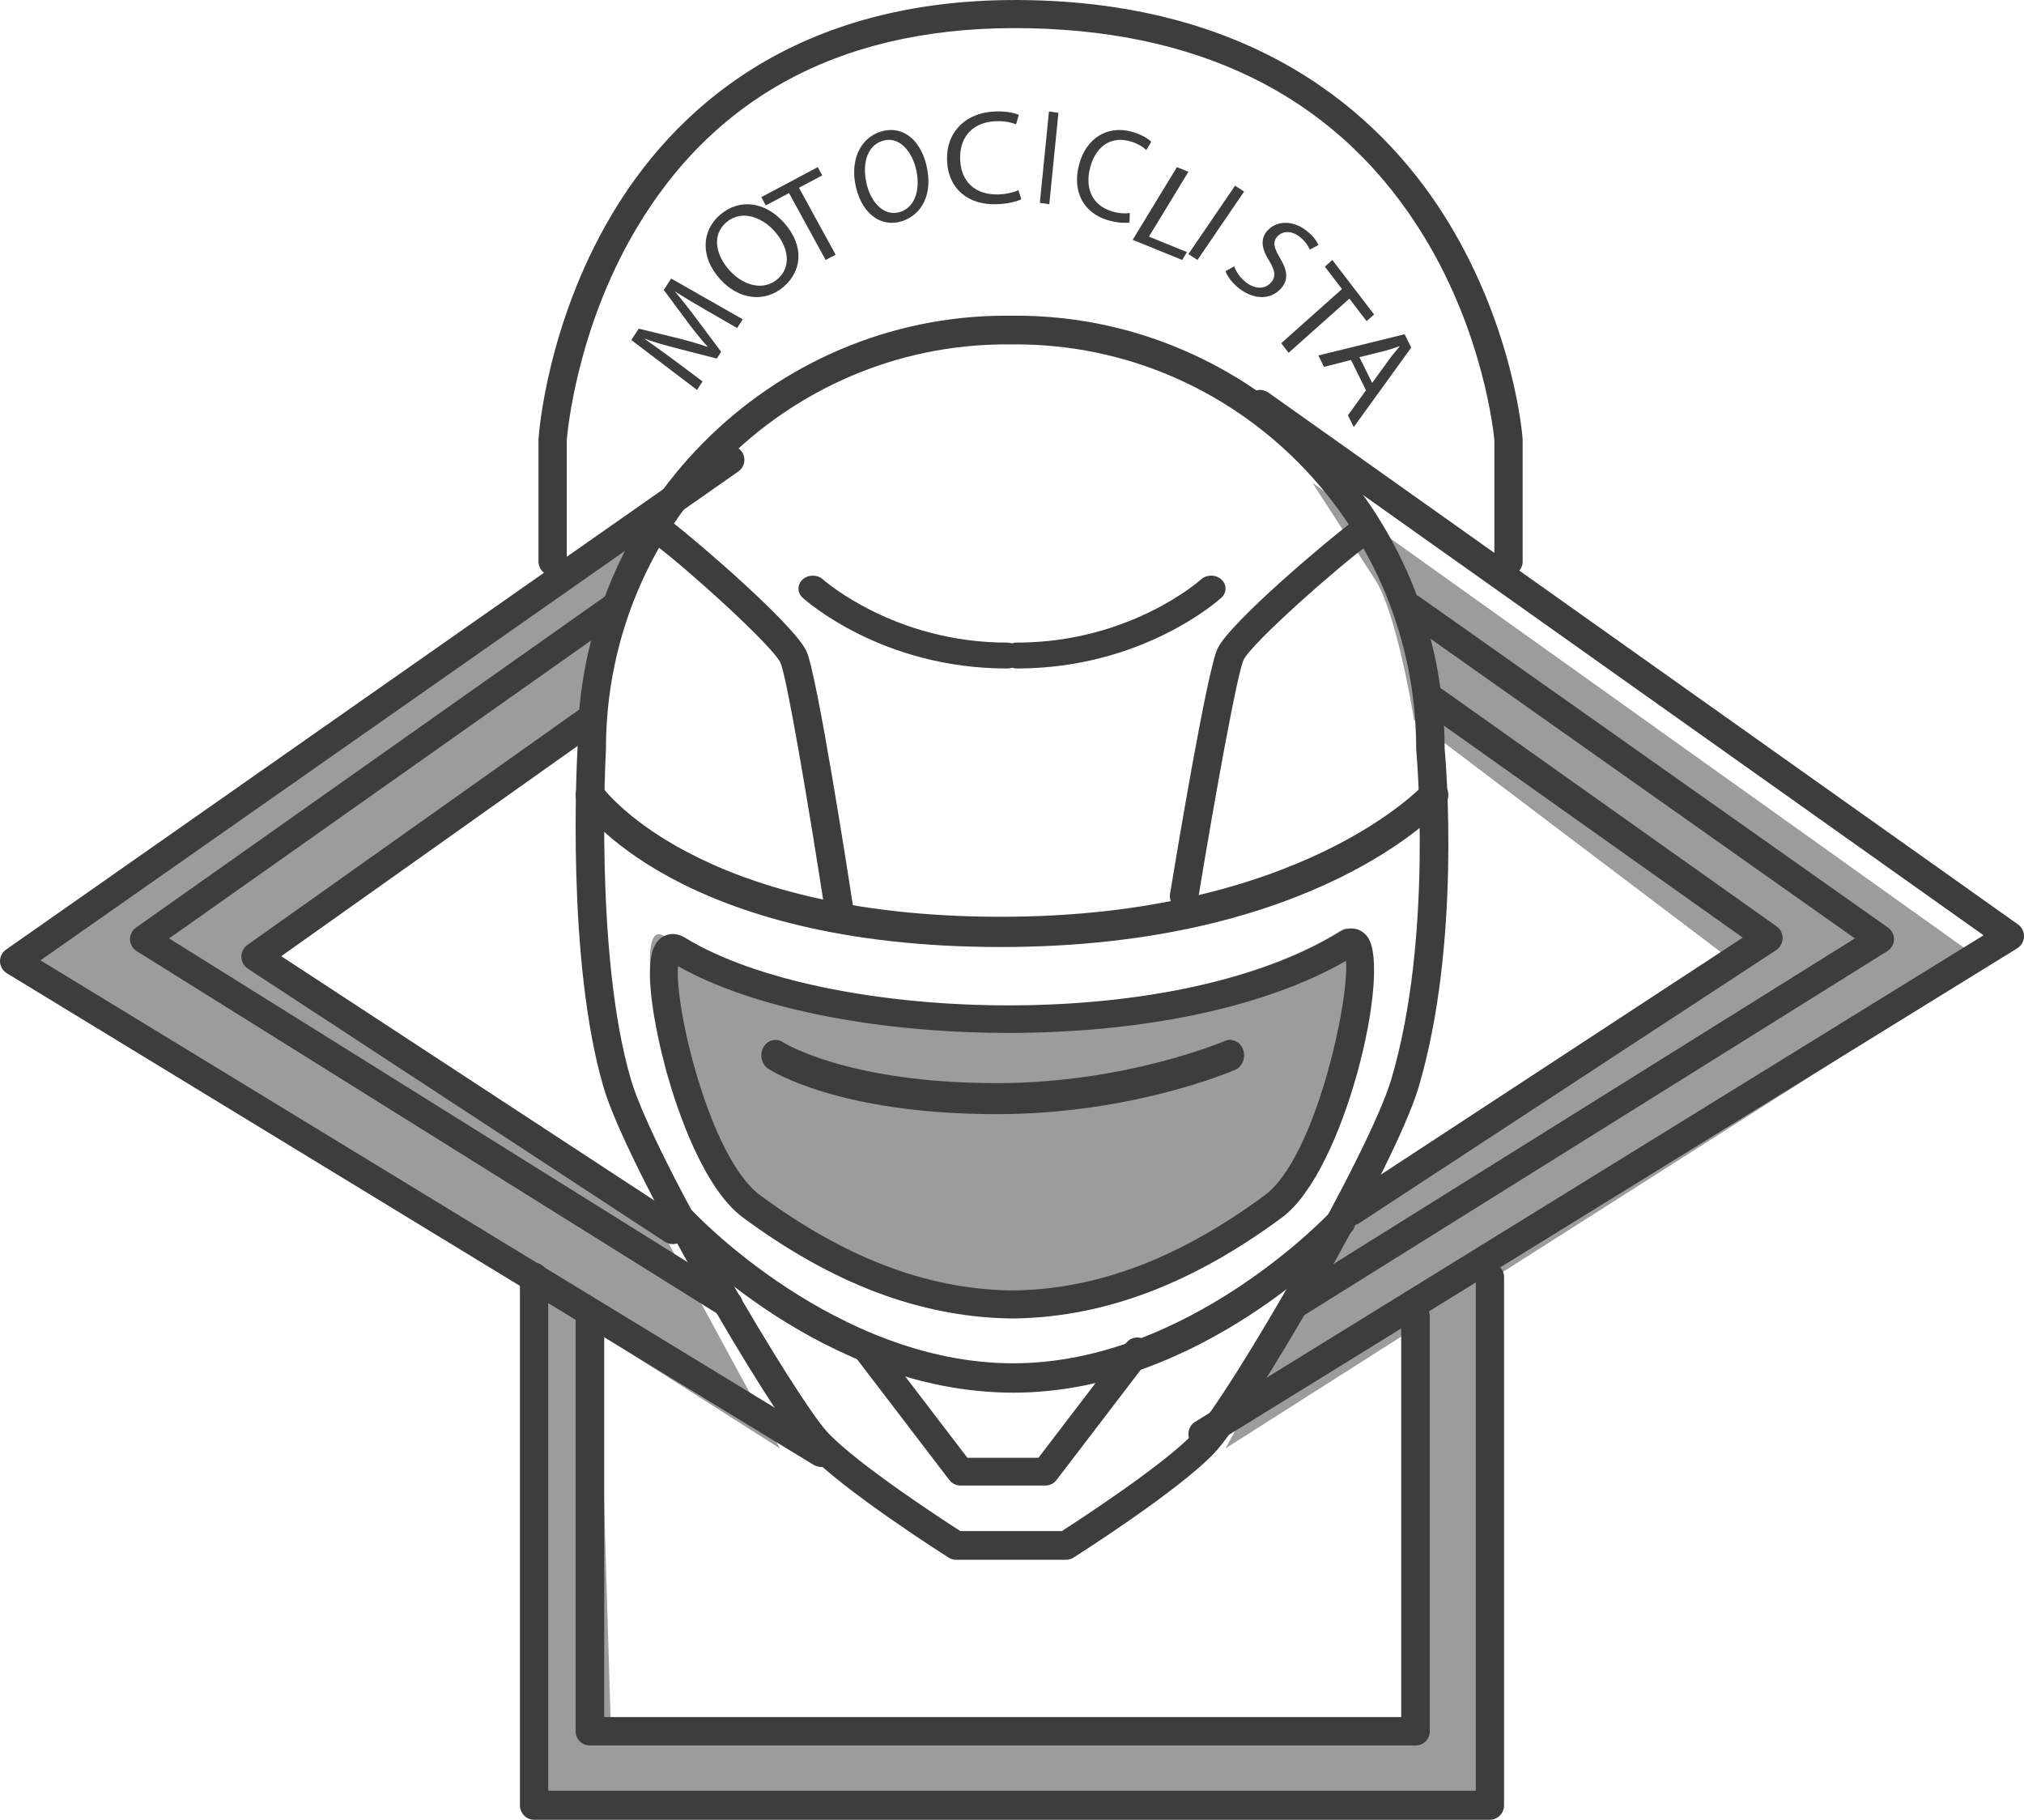 <?xml version="1.0" encoding="UTF-8"?>
<svg width="109px" height="98px" viewBox="0 0 109 98" version="1.1" xmlns="http://www.w3.org/2000/svg" xmlns:xlink="http://www.w3.org/1999/xlink">
    <!-- Generator: Sketch 56 (81588) - https://sketch.com -->
    <title>Group 71</title>
    <desc>Created with Sketch.</desc>
    <g id="Page-1" stroke="none" stroke-width="1" fill="none" fill-rule="evenodd">
        <g id="Cotizadores" transform="translate(-557, -645)">
            <g id="Group-8" transform="translate(440, 623)">
                <g id="Group-71" transform="translate(117, 22)">
                    <path d="M37.322,26 L1,51.916 L42,78 L34.63,64.414 L14.501,51.899 L31.848,38.773 C31.848,38.773 32.755,33.042 33.946,31.213 C35.137,29.383 37.322,26 37.322,26" id="Fill-1" fill="#9C9C9C"></path>
                    <path d="M70.678,26 L107,51.916 L66,78 L73.37,64.414 L93.499,51.899 L76.152,38.772 C76.152,38.772 75.245,33.042 74.054,31.212 C72.863,29.383 70.678,26 70.678,26" id="Fill-3" fill="#9C9C9C"></path>
                    <polygon id="Fill-5" fill="#9C9C9C" points="28 68 28.548 97 80 97 80 68 76.304 70.535 75.717 93.226 32.918 93.739 32.285 72.68 32.285 71.103"></polygon>
                    <path d="M72.256,50.088 C74.303,48.809 71.849,61.897 68.259,64.581 C63.576,68.083 58.955,69.889 54.273,70 L53.76,70 C49.077,69.889 44.456,68.083 39.774,64.581 C36.184,61.897 33.688,49.126 35.741,50.397 C43.433,55.16 62.891,55.937 72.256,50.088" id="Fill-7" fill="#9C9C9C"></path>
                    <path d="M54.226,36 C47.489,36 43.395,32.344 43.224,32.188 C42.923,31.914 42.926,31.473 43.229,31.202 C43.532,30.931 44.021,30.933 44.322,31.206 C44.36,31.24 48.156,34.606 54.226,34.606 C54.654,34.606 55,34.918 55,35.303 C55,35.688 54.654,36 54.226,36" id="Fill-9" fill="#3D3D3D"></path>
                    <path d="M45.23,50 C44.856,50 44.527,49.732 44.47,49.357 C43.535,43.272 42.362,36.415 42.031,35.695 C41.601,34.766 36.891,30.528 35.308,29.361 C34.968,29.111 34.899,28.637 35.154,28.303 C35.409,27.968 35.891,27.901 36.231,28.151 C37.276,28.922 42.756,33.608 43.431,35.069 C43.999,36.297 45.664,46.998 45.991,49.131 C46.055,49.544 45.766,49.929 45.346,49.992 C45.307,49.997 45.268,50 45.23,50" id="Fill-11" fill="#3D3D3D"></path>
                    <path d="M53.086,82.454 L57.183,82.454 C58.16,81.825 62.731,78.848 64.326,77.143 C66.178,75.162 73.728,62.15 74.925,58.126 C77.191,50.51 76.28,40.501 76.271,40.401 C76.269,40.377 76.267,40.352 76.267,40.328 C76.267,28.317 66.594,18.546 54.703,18.546 L54.197,18.546 C42.307,18.546 32.633,28.317 32.633,40.328 C32.633,40.343 32.633,40.358 32.632,40.372 C32.626,40.483 32.02,51.478 33.976,58.128 C35.228,62.385 42.912,75.365 44.574,77.143 C46.17,78.849 50.741,81.825 51.718,82.454 L53.086,82.454 Z M57.405,84 L51.495,84 C51.351,84 51.21,83.959 51.088,83.882 C50.856,83.735 45.376,80.252 43.461,78.205 C41.479,76.084 33.762,62.83 32.508,58.568 C30.501,51.744 31.062,41.02 31.102,40.305 C31.115,27.453 41.47,17 54.197,17 L54.703,17 C67.426,17 77.78,27.444 77.798,40.291 C77.87,41.078 78.695,50.827 76.391,58.571 C75.118,62.853 67.406,76.1 65.439,78.205 C63.525,80.252 58.044,83.735 57.812,83.882 C57.69,83.959 57.549,84 57.405,84 L57.405,84 Z" id="Fill-13" fill="#3D3D3D"></path>
                    <path d="M53.891,51 C36.559,51 31.357,43.603 31.144,43.288 C30.896,42.922 30.976,42.414 31.323,42.152 C31.669,41.89 32.151,41.975 32.399,42.341 C32.445,42.408 37.446,49.371 53.891,49.371 C70.08,49.371 76.605,42.326 76.669,42.255 C76.962,41.93 77.449,41.915 77.758,42.224 C78.067,42.532 78.082,43.045 77.791,43.373 C77.514,43.684 70.81,51 53.891,51" id="Fill-15" fill="#3D3D3D"></path>
                    <path d="M54.569,75 C44.34,75 36.539,66.69 36.212,66.336 C35.919,66.019 35.931,65.519 36.24,65.218 C36.548,64.917 37.036,64.93 37.329,65.246 C37.405,65.328 45.013,73.418 54.569,73.418 C64.008,73.418 71.595,65.328 71.671,65.247 C71.963,64.93 72.451,64.916 72.76,65.217 C73.069,65.518 73.081,66.019 72.788,66.336 C72.461,66.689 64.664,75 54.569,75" id="Fill-17" fill="#3D3D3D"></path>
                    <path d="M56.297,80 L51.725,80 C51.49,80 51.268,79.891 51.126,79.705 L46.153,73.197 C45.902,72.869 45.967,72.401 46.298,72.152 C46.628,71.903 47.1,71.967 47.351,72.295 L52.098,78.507 L55.923,78.507 L60.649,72.323 C60.9,71.995 61.372,71.931 61.702,72.18 C62.033,72.429 62.098,72.897 61.847,73.226 L56.896,79.705 C56.754,79.891 56.532,80 56.297,80" id="Fill-19" fill="#3D3D3D"></path>
                    <path d="M54.774,36 C54.346,36 54,35.688 54,35.303 C54,34.918 54.346,34.605 54.774,34.605 C60.872,34.605 64.639,31.241 64.677,31.207 C64.978,30.933 65.467,30.931 65.77,31.202 C66.074,31.473 66.077,31.914 65.776,32.188 C65.605,32.344 61.511,36 54.774,36" id="Fill-21" fill="#3D3D3D"></path>
                    <path d="M63.77,49 C63.73,49 63.69,48.997 63.649,48.991 C63.23,48.927 62.943,48.547 63.01,48.143 C63.338,46.147 65.002,36.131 65.569,34.93 C66.245,33.497 71.724,28.903 72.769,28.148 C73.108,27.903 73.591,27.969 73.846,28.297 C74.101,28.624 74.032,29.089 73.692,29.334 C72.11,30.478 67.399,34.632 66.97,35.543 C66.639,36.244 65.465,42.677 64.529,48.375 C64.469,48.74 64.142,49 63.77,49" id="Fill-23" fill="#3D3D3D"></path>
                    <path d="M36.518,52.036 C36.307,54.224 38.237,62.372 40.931,64.362 C45.464,67.709 49.833,69.388 54.29,69.492 L54.778,69.492 C59.216,69.388 63.586,67.709 68.119,64.362 C70.821,62.366 72.67,53.94 72.488,51.744 C68.097,54.276 61.355,55.679 53.882,55.624 C46.841,55.566 40.408,54.231 36.518,52.036 L36.518,52.036 Z M54.272,71 C49.467,70.888 44.809,69.111 40.012,65.569 C37.859,63.979 36.456,59.697 35.952,57.929 C35.786,57.347 34.36,52.199 35.343,50.783 C35.702,50.266 36.325,50.154 36.896,50.502 C44.351,55.061 63.128,55.747 72.116,50.202 C72.683,49.852 73.305,49.964 73.665,50.481 C74.933,52.3 72.425,63.067 69.038,65.569 C64.241,69.111 59.582,70.888 54.796,71 L54.272,71 Z" id="Fill-25" fill="#3D3D3D"></path>
                    <path d="M53.681,60 C45.145,60 41.517,57.65 41.366,57.55 C41.007,57.311 40.893,56.797 41.11,56.403 C41.327,56.009 41.794,55.883 42.154,56.121 C42.185,56.142 45.632,58.33 53.681,58.33 C60.647,58.33 65.909,56.082 65.961,56.059 C66.351,55.889 66.793,56.1 66.947,56.529 C67.101,56.958 66.91,57.443 66.519,57.612 C66.295,57.71 60.934,60 53.681,60" id="Fill-27" fill="#3D3D3D"></path>
                    <path d="M64.777,78 C64.516,78 64.263,77.87 64.116,77.632 C63.891,77.268 64.004,76.791 64.368,76.566 L106.822,50.368 L67.412,22.407 C67.063,22.159 66.98,21.675 67.229,21.326 C67.477,20.978 67.961,20.895 68.31,21.143 L108.674,49.781 C108.886,49.932 109.008,50.178 109,50.438 C108.991,50.698 108.853,50.936 108.632,51.072 L65.184,77.884 C65.057,77.963 64.916,78 64.777,78" id="Fill-29" fill="#3D3D3D"></path>
                    <path d="M72.773,66 C72.521,66 72.274,65.876 72.125,65.648 C71.892,65.29 71.993,64.81 72.35,64.576 L93.854,50.494 L76.817,38.408 C76.469,38.161 76.386,37.678 76.632,37.328 C76.878,36.978 77.359,36.895 77.708,37.142 L95.674,49.887 C95.883,50.035 96.005,50.277 96,50.534 C95.995,50.791 95.864,51.029 95.65,51.169 L73.194,65.874 C73.064,65.959 72.918,66 72.773,66" id="Fill-31" fill="#3D3D3D"></path>
                    <path d="M80.238,98 L28.762,98 C28.341,98 28,97.649 28,97.217 L28,68.783 C28,68.351 28.341,68 28.762,68 C29.182,68 29.523,68.351 29.523,68.783 L29.523,96.434 L79.477,96.434 L79.477,68.783 C79.477,68.351 79.818,68 80.238,68 C80.659,68 81,68.351 81,68.783 L81,97.217 C81,97.649 80.659,98 80.238,98" id="Fill-33" fill="#3D3D3D"></path>
                    <path d="M81.238,31 C80.818,31 80.477,30.661 80.477,30.244 L80.477,23.706 C80.44,23.3 79.903,18.016 76.702,12.76 C72.291,5.517 65.152,1.736 55.483,1.522 C45.746,1.304 38.591,4.966 34.215,12.401 C31.037,17.801 30.554,23.31 30.523,23.702 L30.523,30.244 C30.523,30.661 30.182,31 29.762,31 C29.341,31 29,30.661 29,30.244 L29,23.674 C29,23.658 29,23.641 29.002,23.625 C29.018,23.378 29.439,17.518 32.9,11.637 C36.115,6.175 42.646,-0.282 55.517,0.01 C68.283,0.292 74.809,6.702 78.037,12.03 C81.52,17.778 81.98,23.382 81.998,23.617 C81.999,23.636 82,23.655 82,23.674 L82,30.244 C82,30.661 81.659,31 81.238,31" id="Fill-35" fill="#3D3D3D"></path>
                    <path d="M69.75,71 C69.499,71 69.254,70.874 69.112,70.643 C68.894,70.289 69.003,69.824 69.355,69.604 L99.892,50.537 L75.584,33.372 C75.246,33.133 75.163,32.663 75.401,32.322 C75.638,31.98 76.106,31.898 76.444,32.137 L101.681,49.958 C101.887,50.104 102.007,50.344 102,50.597 C101.993,50.851 101.86,51.084 101.646,51.217 L70.143,70.887 C70.02,70.963 69.884,71 69.75,71" id="Fill-37" fill="#3D3D3D"></path>
                    <path d="M44.223,79 C44.084,79 43.943,78.963 43.816,78.886 L0.368,52.412 C0.147,52.278 0.009,52.042 0,51.786 C-0.008,51.53 0.114,51.286 0.326,51.138 L38.863,24.142 C39.212,23.897 39.696,23.978 39.945,24.322 C40.193,24.666 40.111,25.144 39.762,25.389 L2.179,51.717 L44.632,77.584 C44.996,77.806 45.109,78.278 44.884,78.637 C44.737,78.871 44.483,79 44.223,79" id="Fill-39" fill="#3D3D3D"></path>
                    <path d="M36.227,67 C36.082,67 35.936,66.959 35.806,66.874 L13.35,52.169 C13.136,52.028 13.005,51.791 13,51.534 C12.995,51.277 13.117,51.034 13.326,50.886 L31.292,38.142 C31.64,37.895 32.122,37.978 32.368,38.327 C32.614,38.677 32.531,39.161 32.183,39.408 L15.146,51.494 L36.65,65.576 C37.007,65.81 37.107,66.29 36.875,66.648 C36.726,66.876 36.479,67 36.227,67" id="Fill-41" fill="#3D3D3D"></path>
                    <path d="M39.25,71 C39.115,71 38.979,70.964 38.856,70.887 L7.354,51.217 C7.141,51.083 7.008,50.851 7,50.597 C6.993,50.344 7.113,50.103 7.319,49.958 L32.556,32.137 C32.894,31.898 33.362,31.98 33.599,32.322 C33.837,32.663 33.754,33.133 33.416,33.372 L9.108,50.537 L39.645,69.604 C39.997,69.824 40.105,70.289 39.888,70.643 C39.746,70.873 39.501,71 39.25,71" id="Fill-43" fill="#3D3D3D"></path>
                    <path d="M76.231,94 L31.769,94 C31.345,94 31,93.658 31,93.235 L31,70.765 C31,70.342 31.345,70 31.769,70 C32.194,70 32.539,70.342 32.539,70.765 L32.539,92.47 L75.461,92.47 L75.461,70.88 C75.461,70.458 75.806,70.115 76.231,70.115 C76.656,70.115 77,70.458 77,70.88 L77,93.235 C77,93.658 76.656,94 76.231,94" id="Fill-45" fill="#3D3D3D"></path>
                    <path d="M38.008,16.693 C37.473,16.383 36.83,16.009 36.372,15.701 L36.362,15.717 C36.714,16.129 37.075,16.586 37.465,17.109 L38.836,18.945 L38.6,19.31 L36.445,18.756 C35.808,18.591 35.233,18.428 34.725,18.244 L34.718,18.255 C35.173,18.569 35.776,19.003 36.31,19.4 L37.834,20.541 L37.537,21 L34,18.312 L34.397,17.698 L36.601,18.237 C37.158,18.381 37.647,18.52 38.092,18.679 L38.103,18.662 C37.79,18.323 37.469,17.924 37.11,17.452 L35.747,15.614 L36.145,15 L40,17.196 L39.696,17.666 L38.008,16.693 Z" id="Fill-47" fill="#3D3D3D"></path>
                    <path d="M39.289,14.564 C40.004,15.36 41.087,15.697 41.867,15.036 C42.651,14.37 42.465,13.291 41.706,12.445 C41.041,11.703 39.948,11.266 39.124,11.966 C38.305,12.661 38.555,13.745 39.289,14.564 M42.209,11.978 C43.36,13.262 43.168,14.623 42.191,15.453 C41.178,16.312 39.782,16.152 38.771,15.023 C37.709,13.84 37.77,12.423 38.794,11.554 C39.841,10.666 41.217,10.872 42.209,11.978" id="Fill-49" fill="#3D3D3D"></path>
                    <polygon id="Fill-51" fill="#3D3D3D" points="42.492 10.397 41.243 11.061 41 10.617 44.039 9 44.282 9.444 43.028 10.112 45 13.714 44.464 14"></polygon>
                    <path d="M46.681,9.947 C46.931,10.941 47.634,11.68 48.477,11.413 C49.326,11.145 49.586,10.117 49.321,9.061 C49.089,8.136 48.415,7.305 47.523,7.587 C46.637,7.867 46.425,8.925 46.681,9.947 M49.88,8.854 C50.282,10.455 49.628,11.579 48.57,11.913 C47.474,12.26 46.466,11.55 46.112,10.142 C45.741,8.665 46.317,7.44 47.425,7.089 C48.557,6.732 49.533,7.473 49.88,8.854" id="Fill-53" fill="#3D3D3D"></path>
                    <path d="M55,10.731 C54.758,10.853 54.269,10.981 53.639,10.999 C52.178,11.039 51.052,10.207 51.002,8.619 C50.953,7.104 52.02,6.046 53.627,6.002 C54.273,5.984 54.685,6.102 54.864,6.184 L54.719,6.698 C54.461,6.59 54.097,6.514 53.667,6.526 C52.452,6.559 51.668,7.307 51.708,8.578 C51.745,9.764 52.5,10.505 53.76,10.47 C54.168,10.459 54.581,10.369 54.846,10.239 L55,10.731 Z" id="Fill-55" fill="#3D3D3D"></path>
                    <polygon id="Fill-57" fill="#3D3D3D" points="57 6.079 56.508 11 56 10.921 56.492 6"></polygon>
                    <path d="M60.83,11.977 C60.595,12.024 60.155,12.008 59.628,11.847 C58.408,11.474 57.71,10.37 58.116,8.854 C58.504,7.406 59.685,6.706 61.028,7.116 C61.567,7.281 61.874,7.509 62,7.636 L61.735,8.082 C61.552,7.908 61.272,7.733 60.913,7.623 C59.898,7.313 59.038,7.799 58.712,9.014 C58.409,10.146 58.825,11.06 59.878,11.381 C60.218,11.486 60.585,11.516 60.841,11.468 L60.83,11.977 Z" id="Fill-59" fill="#3D3D3D"></path>
                    <polygon id="Fill-61" fill="#3D3D3D" points="63.382 9 64 9.251 61.876 12.743 63.922 13.576 63.664 14 61 12.916"></polygon>
                    <polygon id="Fill-63" fill="#3D3D3D" points="67 10.316 64.488 14 64 13.684 66.512 10"></polygon>
                    <path d="M66.465,14.342 C66.564,14.623 66.781,14.959 67.109,15.211 C67.595,15.585 68.1,15.575 68.421,15.244 C68.718,14.938 68.691,14.612 68.36,14.06 C67.943,13.408 67.841,12.846 68.289,12.385 C68.784,11.874 69.627,11.86 70.342,12.411 C70.719,12.7 70.916,12.988 71,13.197 L70.534,13.441 C70.47,13.29 70.319,13.004 69.986,12.748 C69.484,12.362 69.033,12.482 68.816,12.706 C68.519,13.011 68.597,13.334 68.935,13.9 C69.35,14.592 69.407,15.102 68.94,15.584 C68.449,16.089 67.605,16.203 66.737,15.536 C66.381,15.263 66.083,14.873 66,14.605 L66.465,14.342 Z" id="Fill-65" fill="#3D3D3D"></path>
                    <polygon id="Fill-67" fill="#3D3D3D" points="72.271 15.566 71.348 14.36 71.751 14 74 16.935 73.596 17.295 72.668 16.083 69.396 19 69 18.482"></polygon>
                    <path d="M73.895,20.623 L74.787,19.392 C74.989,19.112 75.185,18.884 75.375,18.659 L75.368,18.645 C75.105,18.737 74.832,18.827 74.553,18.903 L73.21,19.235 L73.895,20.623 Z M72.758,19.385 L71.304,19.759 L71,19.143 L75.645,18 L76,18.718 L72.904,23 L72.59,22.364 L73.565,21.02 L72.758,19.385 Z" id="Fill-69" fill="#3D3D3D"></path>
                </g>
            </g>
        </g>
    </g>
</svg>